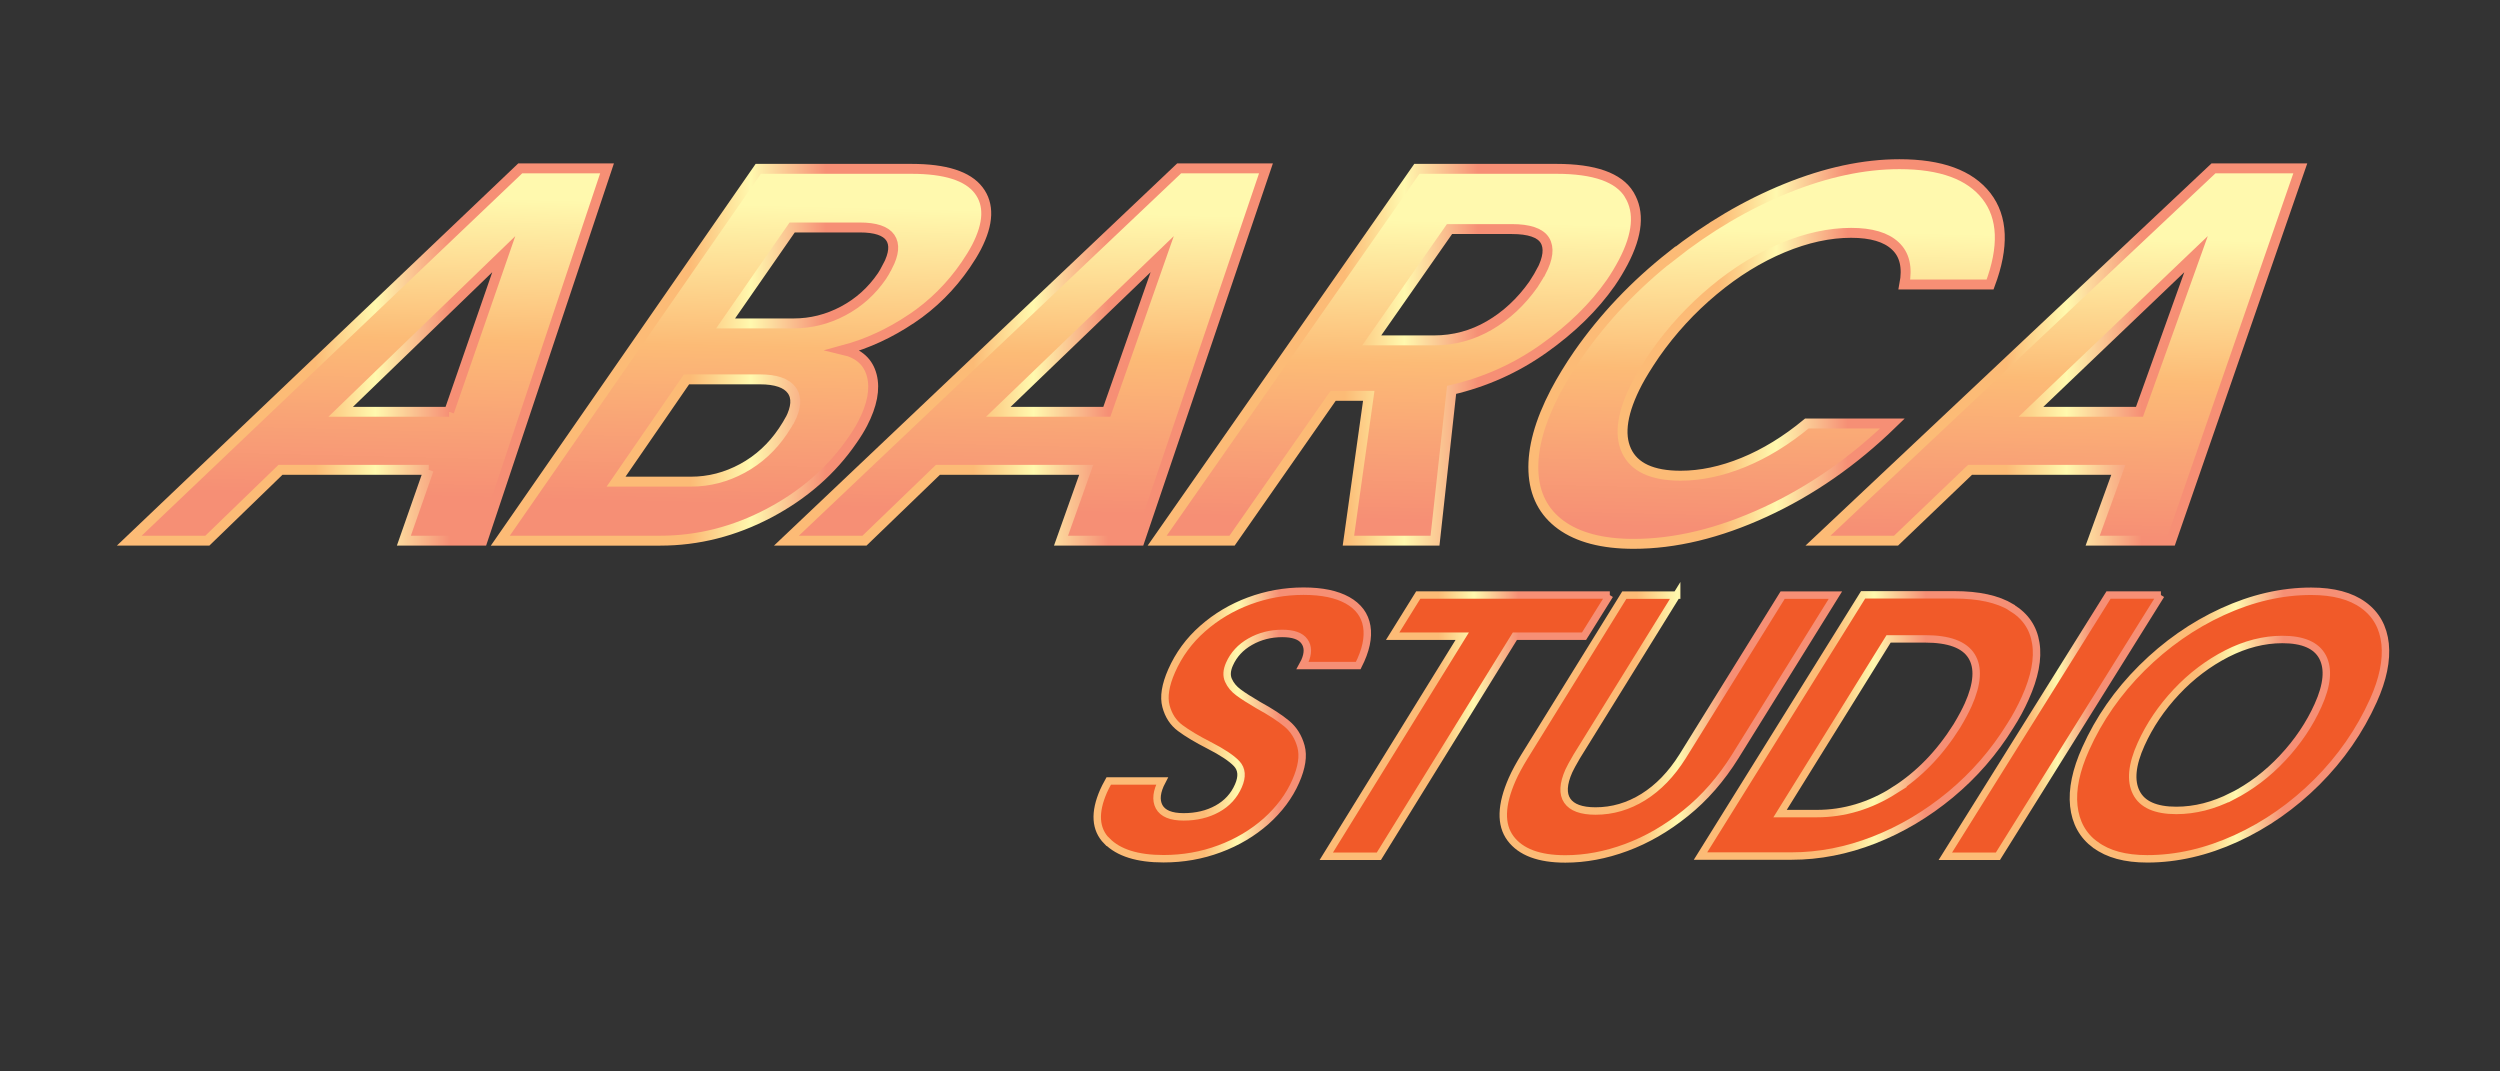 <?xml version="1.0" encoding="UTF-8"?>
<svg id="Layer_1" xmlns="http://www.w3.org/2000/svg" xmlns:xlink="http://www.w3.org/1999/xlink" version="1.1" viewBox="0 0 252 108">
  <rect x="0" y="0" width="252" height="108" fill="#333333" stroke="none"/>
  <!-- Generator: Adobe Illustrator 29.0.1, SVG Export Plug-In . SVG Version: 2.1.0 Build 192)  -->
  <defs>
    <style>
      .st0 {
        fill: url(#linear-gradient10);
        stroke: url(#linear-gradient11);
      }

      .st0, .st1, .st2, .st3, .st4, .st5, .st6, .st7, .st8, .st9, .st10, .st11 {
        stroke-miterlimit: 10;
      }

      .st1 {
        fill: url(#linear-gradient2);
        stroke: url(#linear-gradient3);
      }

      .st2 {
        fill: url(#linear-gradient6);
        stroke: url(#linear-gradient7);
      }

      .st3 {
        fill: url(#linear-gradient8);
        stroke: url(#linear-gradient9);
      }

      .st4 {
        fill: url(#linear-gradient4);
        stroke: url(#linear-gradient5);
      }

      .st5 {
        fill: url(#linear-gradient);
        stroke: url(#linear-gradient1);
      }

      .st6 {
        stroke: url(#linear-gradient14);
      }

      .st6, .st7, .st8, .st9, .st10, .st11 {
        fill: #f15a29;
        stroke-width: .75px;
      }

      .st7 {
        stroke: url(#linear-gradient15);
      }

      .st8 {
        stroke: url(#linear-gradient16);
      }

      .st9 {
        stroke: url(#linear-gradient12);
      }

      .st10 {
        stroke: url(#linear-gradient13);
      }

      .st11 {
        stroke: url(#linear-gradient17);
      }
    </style>
    <linearGradient id="linear-gradient" x1="38.26" y1="-12.16" x2="36.36" y2="67.47" gradientUnits="userSpaceOnUse">
      <stop offset=".4" stop-color="#fff9ae"/>
      <stop offset=".58" stop-color="#fcbb76"/>
      <stop offset=".68" stop-color="#f9a476"/>
      <stop offset=".78" stop-color="#f68f75"/>
    </linearGradient>
    <linearGradient id="linear-gradient1" x1="11.79" y1="35.74" x2="61.89" y2="35.74" gradientUnits="userSpaceOnUse">
      <stop offset=".4" stop-color="#fcbb76"/>
      <stop offset=".52" stop-color="#fff9ae"/>
      <stop offset=".67" stop-color="#f68f75"/>
    </linearGradient>
    <linearGradient id="linear-gradient2" x1="76.09" y1="-11.25" x2="74.18" y2="68.39" xlink:href="#linear-gradient"/>
    <linearGradient id="linear-gradient3" x1="49.46" y1="35.77" x2="99.91" y2="35.77" xlink:href="#linear-gradient1"/>
    <linearGradient id="linear-gradient4" x1="104.55" y1="-10.56" x2="102.64" y2="69.08" xlink:href="#linear-gradient"/>
    <linearGradient id="linear-gradient5" x1="78.02" y1="35.74" x2="128.31" y2="35.74" xlink:href="#linear-gradient1"/>
    <linearGradient id="linear-gradient6" x1="141.92" y1="-9.66" x2="140.02" y2="69.99" xlink:href="#linear-gradient"/>
    <linearGradient id="linear-gradient7" x1="115.69" y1="35.77" x2="165.4" y2="35.77" xlink:href="#linear-gradient1"/>
    <linearGradient id="linear-gradient8" x1="179.13" y1="-8.76" x2="177.22" y2="70.9" xlink:href="#linear-gradient"/>
    <linearGradient id="linear-gradient9" x1="154.06" y1="35.69" x2="202.08" y2="35.69" xlink:href="#linear-gradient1"/>
    <linearGradient id="linear-gradient10" x1="208.62" y1="-8.04" x2="206.71" y2="71.61" xlink:href="#linear-gradient"/>
    <linearGradient id="linear-gradient11" x1="182" y1="35.74" x2="232.58" y2="35.74" xlink:href="#linear-gradient1"/>
    <linearGradient id="linear-gradient12" x1="110.23" y1="73.09" x2="138.2" y2="73.09" xlink:href="#linear-gradient1"/>
    <linearGradient id="linear-gradient13" x1="133" y1="73.14" x2="162.94" y2="73.14" xlink:href="#linear-gradient1"/>
    <linearGradient id="linear-gradient14" x1="151.15" y1="73.27" x2="185.68" y2="73.27" xlink:href="#linear-gradient1"/>
    <linearGradient id="linear-gradient15" x1="170.73" y1="73.14" x2="205.66" y2="73.14" xlink:href="#linear-gradient1"/>
    <linearGradient id="linear-gradient16" x1="195.41" y1="73.14" x2="218.49" y2="73.14" xlink:href="#linear-gradient1"/>
    <linearGradient id="linear-gradient17" x1="208.62" y1="73.09" x2="240.83" y2="73.09" xlink:href="#linear-gradient1"/>
  </defs>
  <g>
    <path class="st5" d="M43.22,47.36h-14.95l-7.37,7.14h-7.87L52.44,16.97h8.75l-12.55,37.53h-7.93l2.5-7.14ZM45.27,41.51l5.51-15.89-16.44,15.89h10.93Z"/>
    <path class="st1" d="M91.86,32.14c-2.16,1.45-4.43,2.5-6.8,3.14,1.53.36,2.47,1.22,2.82,2.58.35,1.36.04,2.97-.92,4.83-.26.5-.6,1.06-1.02,1.66-2.08,3.04-4.88,5.5-8.39,7.36-3.52,1.86-7.19,2.79-11,2.79h-16.12l26-37.48h15.46c3.4,0,5.65.72,6.75,2.15,1.1,1.43,1.03,3.35-.21,5.75-.3.57-.66,1.16-1.08,1.77-1.49,2.18-3.32,4-5.48,5.45ZM79.61,42.37c.67-1.29.73-2.3.2-3.03-.53-.73-1.6-1.1-3.21-1.1h-7.4l-7.1,10.31h7.55c1.82,0,3.55-.45,5.19-1.34,1.64-.89,3.01-2.15,4.09-3.76.33-.5.55-.86.66-1.07ZM89.47,26.85c.65-1.25.74-2.22.27-2.9-.47-.68-1.49-1.02-3.07-1.02h-6.82l-6.71,9.67h6.86c1.75,0,3.42-.42,5-1.26,1.58-.84,2.88-2.01,3.91-3.52.15-.21.33-.54.55-.97Z"/>
    <path class="st4" d="M109.49,47.36h-14.95l-7.4,7.14h-7.87l39.59-37.53h8.75l-12.73,37.53h-7.93l2.54-7.14ZM111.57,41.51l5.58-15.89-16.52,15.89h10.93Z"/>
    <path class="st2" d="M164.23,19.63c1.06,1.74.86,4-.6,6.79-.36.68-.77,1.38-1.26,2.09-1.7,2.43-3.96,4.64-6.77,6.63-2.81,1.99-5.9,3.37-9.28,4.16l-1.67,15.2h-8.73l2.05-14.6h-3.59l-10.19,14.6h-7.55l26.18-37.48h14.07c3.83,0,6.28.87,7.34,2.6ZM155.35,27.39c.71-1.36.83-2.42.37-3.17-.47-.75-1.58-1.13-3.33-1.13h-6.28l-7.84,11.22h6.27c2,0,3.86-.5,5.58-1.5,1.72-1,3.2-2.38,4.44-4.13.41-.64.67-1.07.78-1.29Z"/>
    <path class="st3" d="M168.49,25.81c3.69-2.92,7.55-5.19,11.57-6.82,4.02-1.63,7.82-2.44,11.4-2.44,4.19,0,7.11,1.07,8.78,3.22,1.66,2.15,1.78,5.12.36,8.91h-8.64c.33-1.72.03-3.02-.91-3.89-.93-.88-2.42-1.32-4.46-1.32-2.18,0-4.48.5-6.88,1.5-2.4,1-4.73,2.43-6.97,4.3-2.24,1.86-4.22,4.01-5.92,6.44-.78,1.15-1.36,2.09-1.76,2.85-1.52,2.9-1.89,5.19-1.11,6.87.78,1.68,2.6,2.52,5.45,2.52,2.04,0,4.15-.45,6.33-1.34,2.18-.89,4.32-2.2,6.4-3.92h8.63c-3.94,3.83-8.23,6.81-12.87,8.94-4.63,2.13-9.04,3.19-13.22,3.19-3.14,0-5.58-.64-7.33-1.91-1.74-1.27-2.67-3.07-2.77-5.4-.1-2.33.63-4.99,2.2-8,.66-1.25,1.43-2.52,2.32-3.81,2.57-3.69,5.7-6.99,9.4-9.91Z"/>
    <path class="st0" d="M213.53,47.36h-14.95l-7.46,7.14h-7.87l39.87-37.53h8.75l-13.01,37.53h-7.92l2.59-7.14ZM215.66,41.51l5.7-15.89-16.64,15.89h10.93Z"/>
  </g>
  <g>
    <path class="st9" d="M111.57,84.78c-1.17-1.19-1.28-2.87-.33-5.04.1-.23.27-.57.52-1.02h5.38c-.56,1.06-.66,1.92-.3,2.6.37.68,1.19,1.02,2.47,1.02s2.41-.27,3.39-.81c.98-.54,1.69-1.31,2.13-2.32.41-.93.35-1.67-.17-2.23-.52-.55-1.45-1.17-2.78-1.85-1.23-.63-2.2-1.21-2.91-1.74-.71-.53-1.19-1.26-1.44-2.21-.25-.94-.06-2.13.57-3.56.72-1.63,1.76-3.06,3.13-4.26,1.37-1.21,2.94-2.14,4.69-2.79,1.76-.65,3.58-.98,5.47-.98s3.34.31,4.44.92c1.1.62,1.75,1.49,1.94,2.62.19,1.13-.09,2.45-.86,3.96h-5.62l.22-.41c.37-.83.36-1.51-.03-2.04-.38-.53-1.13-.79-2.23-.79-1.18,0-2.26.28-3.23.83-.97.55-1.67,1.31-2.09,2.26-.28.63-.31,1.18-.1,1.64.21.47.54.87,1,1.21.45.34,1.13.77,2.03,1.3,1.19.65,2.14,1.27,2.84,1.85.7.58,1.18,1.35,1.44,2.3.26.96.08,2.12-.53,3.51-.66,1.51-1.67,2.85-3,4.04-1.34,1.18-2.9,2.11-4.68,2.77-1.79.67-3.67,1-5.65,1-2.63,0-4.53-.6-5.7-1.79Z"/>
    <path class="st10" d="M162.26,59.98l-2.59,4.15h-6.97l-13.71,22.18h-5.3l13.7-22.18h-7.01l2.58-4.15h19.31Z"/>
    <path class="st6" d="M169.01,59.98l-10.07,16.26c-.41.7-.68,1.2-.8,1.47-.58,1.31-.63,2.31-.16,3,.47.69,1.42,1.04,2.85,1.04,1.71,0,3.31-.47,4.82-1.41,1.51-.94,2.83-2.31,3.95-4.09l10.09-16.26h5.32l-10.1,16.26c-1.41,2.26-3.07,4.17-4.99,5.71-1.92,1.55-3.92,2.7-6,3.47-2.08.77-4.13,1.15-6.13,1.15-2.66,0-4.5-.69-5.53-2.07-1.03-1.38-.97-3.37.17-5.96.31-.7.73-1.47,1.24-2.3l10.06-16.26h5.28Z"/>
    <path class="st7" d="M202.75,61.24c1.4.84,2.22,2.04,2.46,3.6.25,1.56-.11,3.41-1.07,5.54-.43.96-.93,1.89-1.51,2.79-1.63,2.64-3.64,4.95-6.01,6.92-2.38,1.97-4.95,3.5-7.71,4.58-2.77,1.08-5.54,1.62-8.32,1.62h-9.18l16.39-26.33h9.2c2.44,0,4.36.42,5.75,1.26ZM190.94,79.67c2.47-1.56,4.57-3.72,6.31-6.49.5-.83.88-1.55,1.15-2.15.94-2.11,1.05-3.75.33-4.9-.73-1.16-2.29-1.73-4.67-1.73h-3.69l-10.94,17.61h3.69c2.76,0,5.37-.78,7.84-2.34Z"/>
    <path class="st8" d="M217.82,59.98l-16.43,26.33h-5.3l16.45-26.33h5.28Z"/>
    <path class="st11" d="M211.21,85.16c-1.27-.94-1.99-2.25-2.17-3.92-.18-1.67.22-3.59,1.19-5.75,1.35-3.02,3.24-5.73,5.67-8.15,2.43-2.41,5.14-4.31,8.13-5.68,2.99-1.37,5.97-2.06,8.94-2.06,2.24,0,4,.47,5.27,1.4,1.28.93,2,2.23,2.18,3.9.17,1.67-.22,3.58-1.18,5.71-1.38,3.07-3.29,5.81-5.7,8.22-2.42,2.41-5.13,4.31-8.13,5.68-3,1.37-5.99,2.06-8.97,2.06-2.21,0-3.95-.47-5.21-1.41ZM225,80.27c1.87-.96,3.57-2.24,5.09-3.87,1.52-1.62,2.71-3.39,3.57-5.3.93-2.06,1.08-3.68.46-4.87-.62-1.18-1.98-1.77-4.06-1.77-1.86,0-3.73.48-5.6,1.43-1.87.96-3.57,2.24-5.08,3.85-1.51,1.61-2.7,3.37-3.56,5.28-.93,2.06-1.09,3.69-.48,4.88.6,1.19,1.95,1.79,4.03,1.79,1.88,0,3.76-.48,5.63-1.43Z"/>
  </g>
</svg>